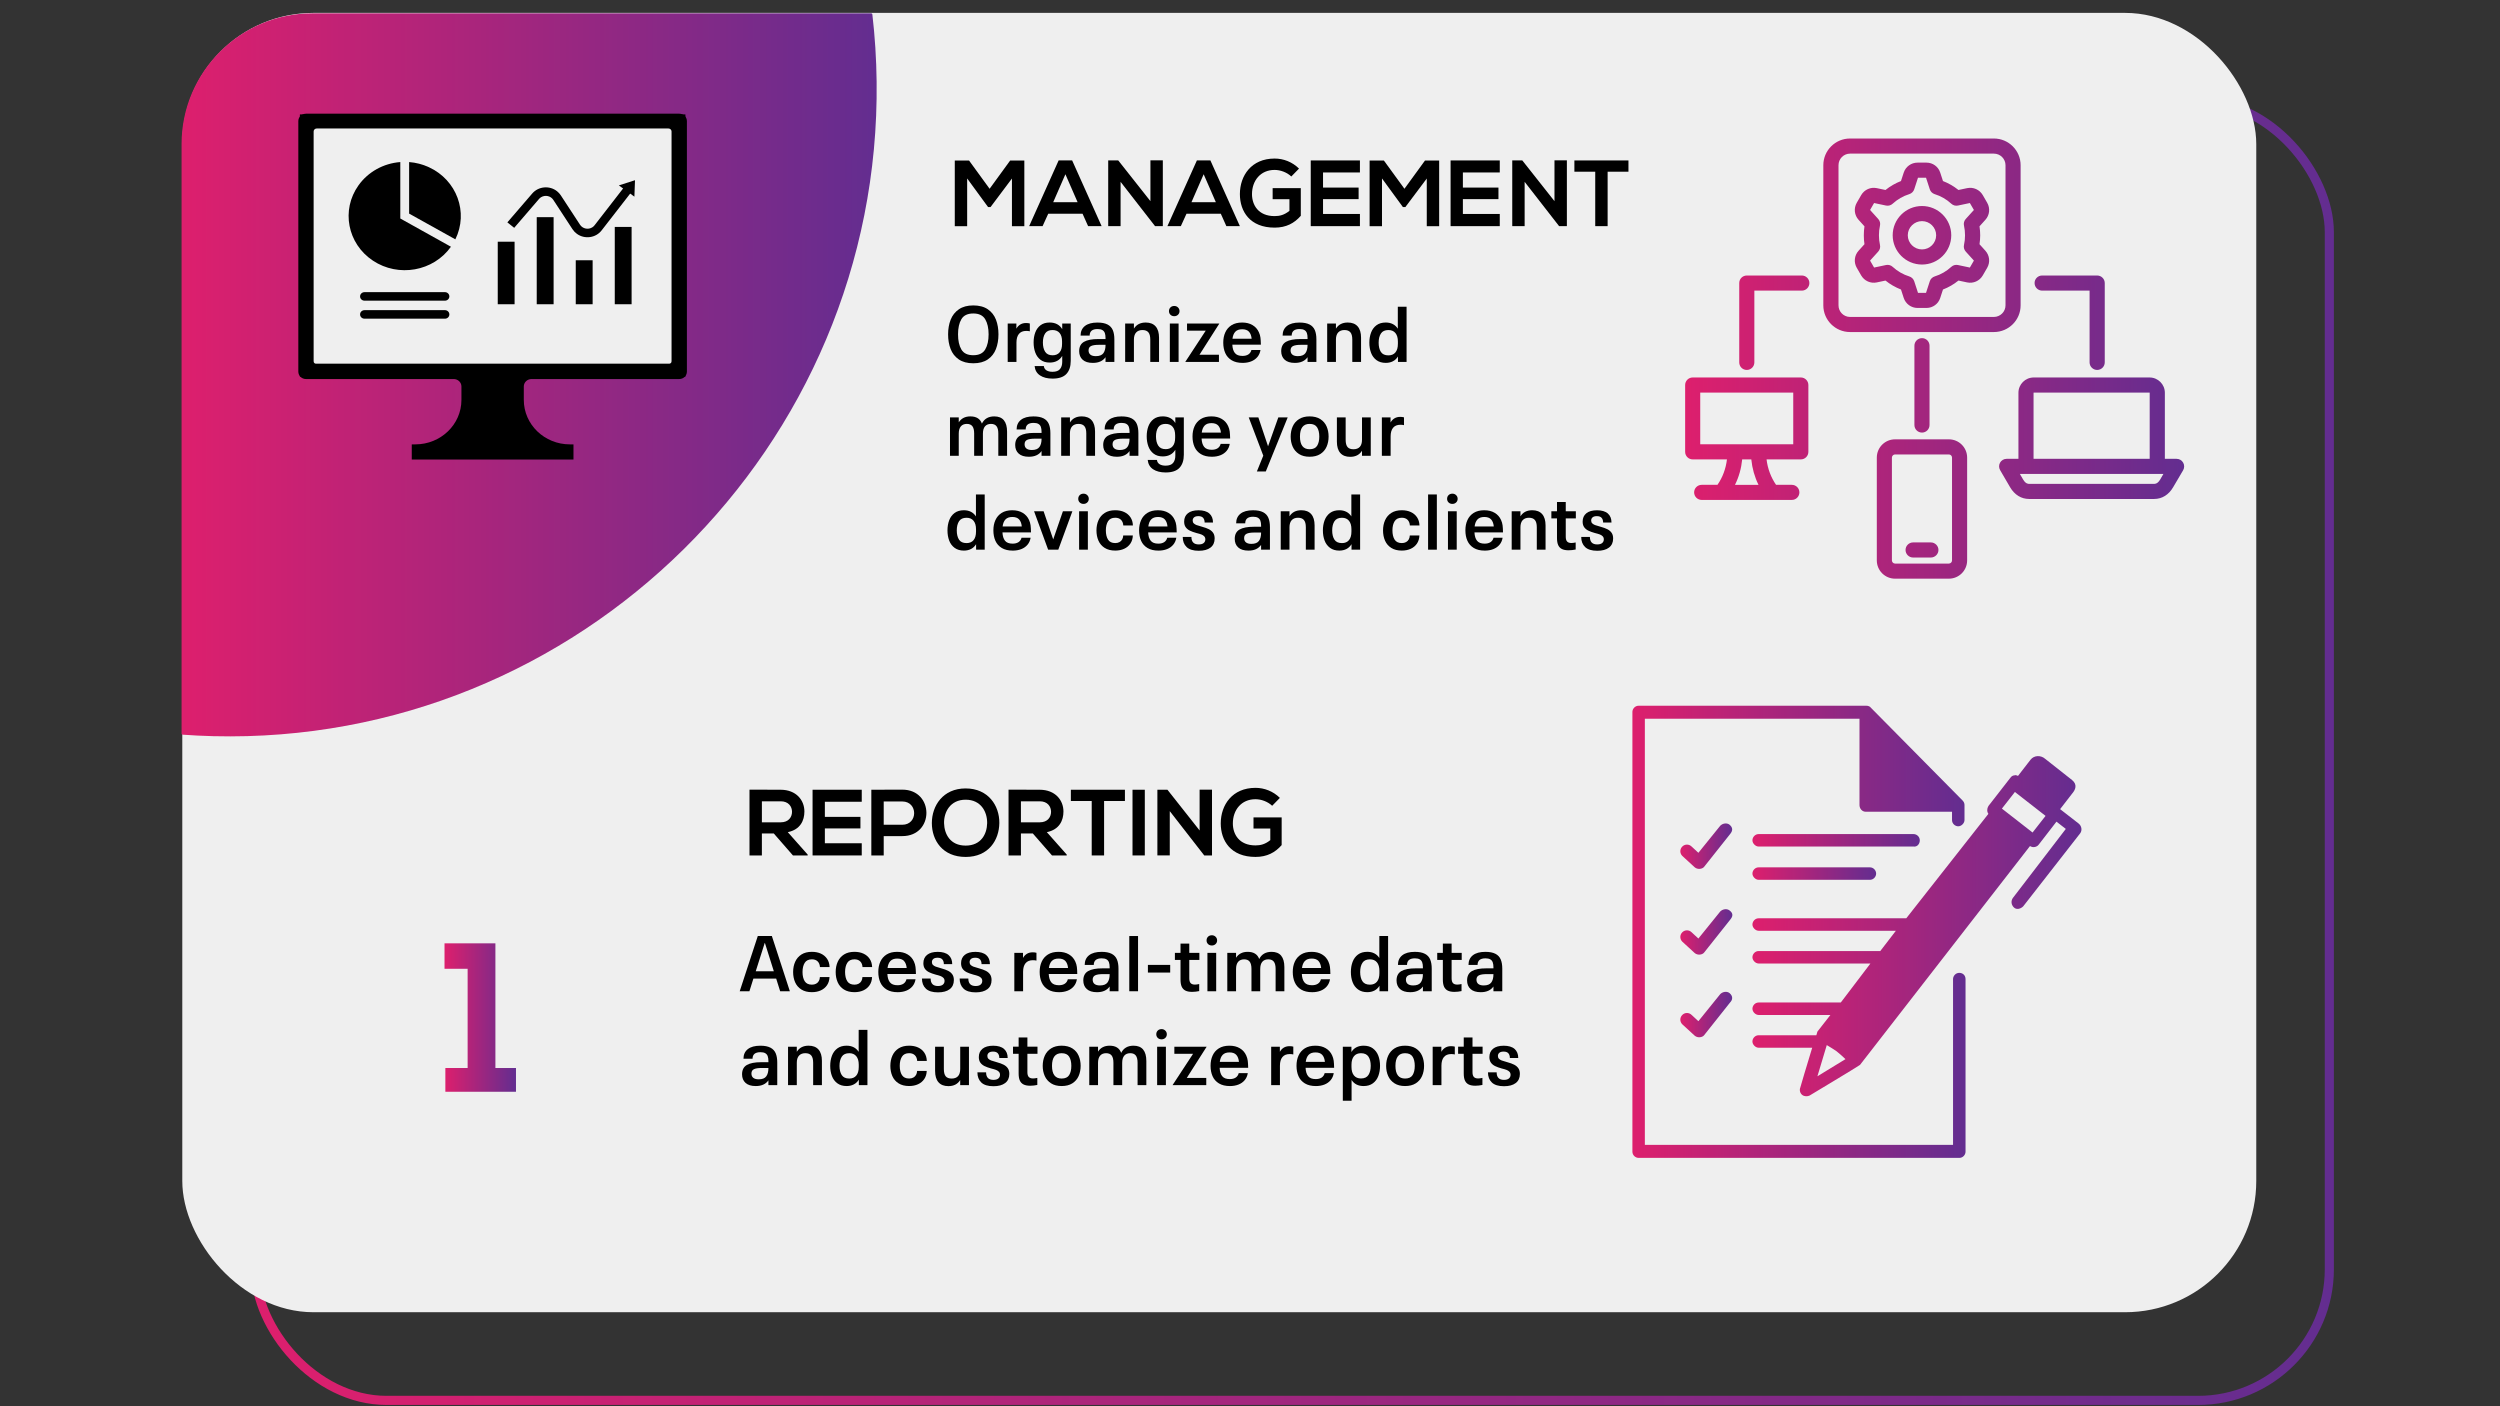 <svg viewBox="0 0 1920 1080" xmlns:xlink="http://www.w3.org/1999/xlink" xmlns="http://www.w3.org/2000/svg" id="Layer_1">
  <rect x="0" y="0" width="1920" height="1080" fill="#333333" stroke="none"/>
  <defs>
    <style>
      .cls-1, .cls-2 {
        fill: none;
      }

      .cls-3 {
        fill: url(#linear-gradient-4);
        fill-rule: evenodd;
      }

      .cls-4 {
        fill: url(#linear-gradient-8);
      }

      .cls-5 {
        fill: url(#linear-gradient-7);
      }

      .cls-6 {
        fill: url(#linear-gradient-5);
      }

      .cls-7 {
        fill: url(#linear-gradient-6);
      }

      .cls-8 {
        fill: url(#linear-gradient-9);
      }

      .cls-9 {
        fill: url(#linear-gradient-3);
      }

      .cls-10 {
        fill: url(#linear-gradient-2);
      }

      .cls-11, .cls-12 {
        fill: #efefef;
      }

      .cls-13 {
        clip-path: url(#clippath-1);
      }

      .cls-14 {
        clip-path: url(#clippath-2);
      }

      .cls-12 {
        stroke: #000;
        stroke-linecap: round;
        stroke-width: 10px;
      }

      .cls-12, .cls-2 {
        stroke-miterlimit: 10;
      }

      .cls-15 {
        fill: url(#linear-gradient-10);
      }

      .cls-16 {
        fill: url(#linear-gradient-11);
      }

      .cls-2 {
        stroke: url(#linear-gradient);
        stroke-width: 7px;
      }

      .cls-17 {
        clip-path: url(#clippath);
      }
    </style>
    <linearGradient gradientUnits="userSpaceOnUse" y2="576.56" x2="1792.43" y1="576.56" x1="192.62" id="linear-gradient">
      <stop stop-color="#dd1f6d" offset="0"></stop>
      <stop stop-color="#632d90" offset="1"></stop>
    </linearGradient>
    <linearGradient xlink:href="#linear-gradient" y2="287.9" x2="673.29" y1="287.9" x1="139.46" id="linear-gradient-2"></linearGradient>
    <linearGradient xlink:href="#linear-gradient" y2="781.47" x2="396.27" y1="781.47" x1="341.39" id="linear-gradient-3"></linearGradient>
    <clipPath id="clippath">
      <rect height="338.03" width="384.08" y="106.39" x="1293.8" class="cls-1"></rect>
    </clipPath>
    <linearGradient xlink:href="#linear-gradient" y2="275.4" x2="1677.43" y1="275.4" x1="1294.18" id="linear-gradient-4"></linearGradient>
    <linearGradient xlink:href="#linear-gradient" y2="715.71" x2="1330.46" y1="715.71" x1="1290.49" id="linear-gradient-5"></linearGradient>
    <clipPath id="clippath-1">
      <rect height="347.25" width="256.79" y="541.99" x="1252.88" class="cls-1"></rect>
    </clipPath>
    <linearGradient xlink:href="#linear-gradient" y2="715.61" x2="1509.52" y1="715.61" x1="1253.67" id="linear-gradient-6"></linearGradient>
    <linearGradient xlink:href="#linear-gradient" y2="645.38" x2="1474.4" y1="645.38" x1="1345.88" id="linear-gradient-7"></linearGradient>
    <linearGradient xlink:href="#linear-gradient" y2="670.91" x2="1440.87" y1="670.91" x1="1345.88" id="linear-gradient-8"></linearGradient>
    <linearGradient xlink:href="#linear-gradient" y2="649.85" x2="1330.31" y1="649.85" x1="1290.49" id="linear-gradient-9"></linearGradient>
    <linearGradient xlink:href="#linear-gradient" y2="779.17" x2="1330.31" y1="779.17" x1="1290.49" id="linear-gradient-10"></linearGradient>
    <linearGradient xlink:href="#linear-gradient" y2="711.3" x2="1598.58" y1="711.3" x1="1345.88" id="linear-gradient-11"></linearGradient>
    <clipPath id="clippath-2">
      <rect height="267.15" width="298.43" y="86.1" x="229.11" class="cls-1"></rect>
    </clipPath>
  </defs>
  <rect ry="100.77" rx="100.77" height="997.89" width="1592.81" y="77.61" x="196.12" class="cls-2"></rect>
  <rect ry="100.77" rx="100.77" height="997.89" width="1592.81" y="9.9" x="140" class="cls-11"></rect>
  <path d="M673.25,62.65c3.3,280.69-228.87,509.73-509.49,502.73-7.9-.2-15.75-.58-23.56-1.15-.42-.03-.75-.38-.75-.8V110.55c0-55.16,45.13-100.29,100.29-100.29h429.42c.41,0,.75.31.8.71,1.98,16.97,3.08,34.22,3.29,51.68Z" class="cls-10"></path>
  <g>
    <path d="M777.15,137.13l-16.43,21.91h-1.87l-16.07-21.99v36.69h-9.51v-50.46h10.96l15.79,21.7,15.79-21.7h10.88v50.46h-9.52v-36.62Z"></path>
    <path d="M831.42,164.16h-26.38l-4.33,9.51h-10.31l22.63-50.46h10.38l22.63,50.46h-10.38l-4.25-9.51ZM818.23,133.82l-9.37,21.48h18.74l-9.37-21.48Z"></path>
    <path d="M883.54,123.15h9.51v50.53h-5.91v.07l-26.53-34.1v34.02h-9.51v-50.46h7.71l24.72,31.28v-31.36Z"></path>
    <path d="M937.6,164.16h-26.38l-4.33,9.51h-10.31l22.63-50.46h10.38l22.63,50.46h-10.38l-4.25-9.51ZM924.41,133.82l-9.37,21.48h18.74l-9.37-21.48Z"></path>
    <path d="M991.73,135.55c-3.39-3.24-8.43-5.05-12.83-5.05-10.81,0-17.37,8.22-17.37,18.6,0,8.29,4.83,16.87,17.37,16.87,3.96,0,7.42-.87,11.39-4.04v-8.94h-12.9v-8.51h21.62v21.26c-4.97,5.69-11.24,9.08-20.11,9.08-18.96,0-26.67-12.47-26.67-25.73,0-14.2,8.87-27.32,26.67-27.32,6.78,0,13.55,2.59,18.74,7.71l-5.91,6.05Z"></path>
    <path d="M1044.42,173.68h-37.77v-50.46h37.77v9.23h-28.33v11.61h27.32v8.87h-27.32v11.39h28.33v9.37Z"></path>
    <path d="M1095.74,137.13l-16.43,21.91h-1.87l-16.07-21.99v36.69h-9.51v-50.46h10.96l15.79,21.7,15.79-21.7h10.88v50.46h-9.52v-36.62Z"></path>
    <path d="M1151.82,173.68h-37.77v-50.46h37.77v9.23h-28.33v11.61h27.32v8.87h-27.32v11.39h28.33v9.37Z"></path>
    <path d="M1193.85,123.15h9.51v50.53h-5.91v.07l-26.53-34.1v34.02h-9.51v-50.46h7.71l24.72,31.28v-31.36Z"></path>
    <path d="M1225.13,131.87h-16v-8.65h41.52v8.65h-16v41.81h-9.51v-41.81Z"></path>
  </g>
  <g>
    <rect height="193.97" width="530.2" y="235.57" x="725.31" class="cls-1"></rect>
    <path d="M736.31,276c-2.88-2-4.97-4.66-6.25-7.99-1.28-3.32-1.92-7.07-1.92-11.23s.66-7.97,1.98-11.29c1.32-3.32,3.42-5.98,6.31-7.96,2.88-1.98,6.57-2.97,11.05-2.97s8.29.99,11.17,2.97c2.88,1.98,4.96,4.64,6.25,7.96,1.28,3.32,1.92,7.09,1.92,11.29s-.65,7.98-1.95,11.32c-1.3,3.34-3.39,6-6.28,7.96-2.88,1.96-6.59,2.94-11.11,2.94s-8.29-1-11.17-3ZM756.64,268.4c1.74-2.94,2.61-6.82,2.61-11.62s-.88-8.73-2.64-11.65c-1.76-2.92-4.81-4.38-9.13-4.38s-7.41,1.46-9.13,4.38c-1.72,2.92-2.58,6.81-2.58,11.65s.86,8.73,2.58,11.65c1.72,2.92,4.76,4.38,9.13,4.38s7.42-1.47,9.16-4.42Z"></path>
    <path d="M790.91,248.43v6.01c-.8-.2-1.72-.3-2.76-.3-2.48,0-4.35.77-5.62,2.31-1.26,1.54-1.89,3.75-1.89,6.64v14.9h-6.73v-29.49h6.67v3.9c.76-1.36,1.76-2.42,3-3.18s2.72-1.14,4.45-1.14c1.08,0,2.04.12,2.88.36Z"></path>
    <path d="M822.32,248.49v28.65c0,4.33-1.11,7.68-3.33,10.06-2.22,2.38-5.76,3.57-10.6,3.57-3.96,0-7.18-.81-9.64-2.43-2.46-1.62-3.85-4.01-4.17-7.18h7.09c.16,1.44.83,2.53,2.01,3.27,1.18.74,2.73,1.11,4.66,1.11,2.68,0,4.6-.7,5.74-2.1,1.14-1.4,1.71-3.24,1.71-5.53v-4.56c-1,1.68-2.31,2.95-3.93,3.81-1.62.86-3.54,1.29-5.74,1.29-2.8,0-5.13-.7-6.97-2.1-1.84-1.4-3.19-3.26-4.05-5.59-.86-2.32-1.29-4.91-1.29-7.75s.43-5.42,1.29-7.72c.86-2.3,2.21-4.14,4.05-5.53,1.84-1.38,4.17-2.07,6.97-2.07,2.2,0,4.12.43,5.74,1.29,1.62.86,2.93,2.13,3.93,3.81v-4.32h6.55ZM815.66,262.24c0-2.84-.63-5.02-1.89-6.52-1.26-1.5-3.07-2.25-5.44-2.25-2.64,0-4.54.88-5.68,2.64-1.14,1.76-1.71,4.08-1.71,6.97s.58,5.29,1.74,7.09c1.16,1.8,3.06,2.7,5.71,2.7,2.32,0,4.11-.75,5.38-2.25s1.89-3.67,1.89-6.52v-1.86Z"></path>
    <path d="M850.58,249.21c1.9,1,3.25,2.44,4.05,4.33.8,1.88,1.2,4.25,1.2,7.09v17.36h-6.79v-3.66c-2.04,2.92-5.29,4.38-9.73,4.38-3.44,0-6.06-.81-7.84-2.43-1.78-1.62-2.67-3.81-2.67-6.58,0-3.36,1.23-5.76,3.69-7.18,2.46-1.42,6.12-2.13,10.96-2.13h5.59v-.84c0-1.52-.18-2.78-.54-3.79-.36-1-.99-1.76-1.89-2.28-.9-.52-2.13-.78-3.69-.78-4.05,0-6.07,1.68-6.07,5.05h-6.97c0-3.16,1.11-5.63,3.33-7.39s5.44-2.64,9.64-2.64c3.24,0,5.82.5,7.72,1.5ZM847.4,271.25c1.1-1.52,1.65-3.62,1.65-6.31v-.12h-5.11c-2.72,0-4.73.31-6.01.93-1.28.62-1.92,1.73-1.92,3.33,0,1.44.47,2.54,1.41,3.3s2.33,1.14,4.17,1.14c2.76,0,4.7-.76,5.8-2.28Z"></path>
    <path d="M887.53,250.68c1.74,1.98,2.61,4.88,2.61,8.68v18.62h-6.73v-17.24c0-2.52-.49-4.36-1.47-5.53-.98-1.16-2.49-1.74-4.54-1.74s-3.69.62-4.84,1.86c-1.14,1.24-1.71,3.06-1.71,5.47v17.18h-6.73v-29.49h6.73v3.9c1.92-3.12,4.95-4.69,9.07-4.69,3.32,0,5.86.99,7.6,2.97Z"></path>
    <path d="M898.91,241.73c-.76-.74-1.14-1.67-1.14-2.79s.38-2.11,1.14-2.85c.76-.74,1.74-1.11,2.94-1.11,1.12,0,2.07.38,2.85,1.14s1.17,1.7,1.17,2.82-.39,2.05-1.17,2.79c-.78.74-1.73,1.11-2.85,1.11-1.2,0-2.18-.37-2.94-1.11ZM898.43,248.49h6.73v29.49h-6.73v-29.49Z"></path>
    <path d="M921.19,272.45h14.96v5.53h-25.89l15.74-24.03h-14.36v-5.47h24.81l-15.26,23.97Z"></path>
    <path d="M958.77,272.18c1.18-.78,1.95-1.91,2.31-3.39h6.97c-.32,2.08-1.11,3.87-2.37,5.38-1.26,1.5-2.86,2.63-4.8,3.39-1.94.76-4.12,1.14-6.52,1.14-3.4,0-6.22-.67-8.44-2.01-2.22-1.34-3.86-3.17-4.9-5.5-1.04-2.32-1.56-5-1.56-8.05s.52-5.55,1.56-7.87c1.04-2.32,2.64-4.16,4.8-5.53,2.16-1.36,4.87-2.04,8.11-2.04s5.8.66,8.02,1.98,3.85,3.16,4.9,5.53c.6,1.32.99,2.67,1.17,4.05.18,1.38.29,3.19.33,5.44h-21.92c.12,2.76.77,4.9,1.95,6.4,1.18,1.5,3.13,2.25,5.86,2.25,1.84,0,3.35-.39,4.54-1.17ZM948.73,254.76c-1.18,1.26-1.91,3.05-2.19,5.38h14.72c-.24-2.36-.93-4.17-2.07-5.41-1.14-1.24-2.87-1.86-5.2-1.86s-4.08.63-5.26,1.89Z"></path>
    <path d="M1005.74,249.21c1.9,1,3.25,2.44,4.05,4.33.8,1.88,1.2,4.25,1.2,7.09v17.36h-6.79v-3.66c-2.04,2.92-5.29,4.38-9.73,4.38-3.44,0-6.06-.81-7.84-2.43-1.78-1.62-2.67-3.81-2.67-6.58,0-3.36,1.23-5.76,3.69-7.18,2.46-1.42,6.12-2.13,10.96-2.13h5.59v-.84c0-1.52-.18-2.78-.54-3.79-.36-1-.99-1.76-1.89-2.28-.9-.52-2.13-.78-3.69-.78-4.05,0-6.07,1.68-6.07,5.05h-6.97c0-3.16,1.11-5.63,3.33-7.39s5.44-2.64,9.64-2.64c3.24,0,5.82.5,7.72,1.5ZM1002.55,271.25c1.1-1.52,1.65-3.62,1.65-6.31v-.12h-5.11c-2.72,0-4.73.31-6.01.93-1.28.62-1.92,1.73-1.92,3.33,0,1.44.47,2.54,1.41,3.3s2.33,1.14,4.17,1.14c2.76,0,4.7-.76,5.8-2.28Z"></path>
    <path d="M1042.68,250.68c1.74,1.98,2.61,4.88,2.61,8.68v18.62h-6.73v-17.24c0-2.52-.49-4.36-1.47-5.53-.98-1.16-2.49-1.74-4.54-1.74s-3.69.62-4.84,1.86c-1.14,1.24-1.71,3.06-1.71,5.47v17.18h-6.73v-29.49h6.73v3.9c1.92-3.12,4.95-4.69,9.07-4.69,3.32,0,5.86.99,7.6,2.97Z"></path>
    <path d="M1080.25,235.57v42.41h-6.61v-4.21c-1,1.64-2.3,2.87-3.9,3.69s-3.42,1.23-5.47,1.23c-2.84,0-5.22-.7-7.12-2.1-1.9-1.4-3.29-3.26-4.17-5.59-.88-2.32-1.32-4.93-1.32-7.81s.44-5.44,1.32-7.78,2.26-4.21,4.14-5.62c1.88-1.4,4.26-2.1,7.15-2.1,2.04,0,3.84.4,5.41,1.2,1.56.8,2.84,1.98,3.84,3.54v-16.88h6.73ZM1073.58,262.3c0-2.8-.63-4.98-1.89-6.52-1.26-1.54-3.05-2.31-5.38-2.31-2.68,0-4.61.89-5.77,2.67-1.16,1.78-1.74,4.14-1.74,7.06s.57,5.28,1.71,7.06c1.14,1.78,3.07,2.67,5.8,2.67,2.32,0,4.12-.76,5.38-2.28,1.26-1.52,1.89-3.7,1.89-6.55v-1.8Z"></path>
    <path d="M770.97,322.76c1.64,1.98,2.46,4.92,2.46,8.8v18.5h-6.73v-17.18c0-2.52-.46-4.37-1.38-5.56-.92-1.18-2.34-1.77-4.26-1.77s-3.53.63-4.59,1.89c-1.06,1.26-1.59,3.11-1.59,5.56v17.06h-6.73v-17.18c0-2.52-.46-4.37-1.38-5.56-.92-1.18-2.34-1.77-4.26-1.77s-3.54.64-4.6,1.92c-1.06,1.28-1.59,3.12-1.59,5.53v17.06h-6.73v-29.49h6.73v3.78c.92-1.48,2.13-2.61,3.63-3.39,1.5-.78,3.25-1.17,5.26-1.17,4.6,0,7.57,1.84,8.89,5.53,1.84-3.68,5.01-5.53,9.49-5.53,3.28,0,5.75.99,7.39,2.97Z"></path>
    <path d="M801.45,321.29c1.9,1,3.25,2.44,4.05,4.33.8,1.88,1.2,4.25,1.2,7.09v17.36h-6.79v-3.66c-2.04,2.92-5.29,4.38-9.73,4.38-3.44,0-6.06-.81-7.84-2.43-1.78-1.62-2.67-3.81-2.67-6.58,0-3.36,1.23-5.76,3.69-7.18,2.46-1.42,6.12-2.13,10.96-2.13h5.59v-.84c0-1.52-.18-2.78-.54-3.79-.36-1-.99-1.76-1.89-2.28-.9-.52-2.13-.78-3.69-.78-4.05,0-6.07,1.68-6.07,5.05h-6.97c0-3.16,1.11-5.63,3.33-7.39s5.44-2.64,9.64-2.64c3.24,0,5.82.5,7.72,1.5ZM798.27,343.33c1.1-1.52,1.65-3.62,1.65-6.31v-.12h-5.11c-2.72,0-4.73.31-6.01.93-1.28.62-1.92,1.73-1.92,3.33,0,1.44.47,2.54,1.41,3.3s2.33,1.14,4.17,1.14c2.76,0,4.7-.76,5.8-2.28Z"></path>
    <path d="M838.39,322.76c1.74,1.98,2.61,4.88,2.61,8.68v18.62h-6.73v-17.24c0-2.52-.49-4.36-1.47-5.53-.98-1.16-2.49-1.74-4.54-1.74s-3.69.62-4.84,1.86c-1.14,1.24-1.71,3.06-1.71,5.47v17.18h-6.73v-29.49h6.73v3.9c1.92-3.12,4.95-4.69,9.07-4.69,3.32,0,5.86.99,7.6,2.97Z"></path>
    <path d="M869.03,321.29c1.9,1,3.25,2.44,4.05,4.33.8,1.88,1.2,4.25,1.2,7.09v17.36h-6.79v-3.66c-2.04,2.92-5.29,4.38-9.73,4.38-3.44,0-6.06-.81-7.84-2.43-1.78-1.62-2.67-3.81-2.67-6.58,0-3.36,1.23-5.76,3.69-7.18,2.46-1.42,6.12-2.13,10.96-2.13h5.59v-.84c0-1.52-.18-2.78-.54-3.79-.36-1-.99-1.76-1.89-2.28-.9-.52-2.13-.78-3.69-.78-4.05,0-6.07,1.68-6.07,5.05h-6.97c0-3.16,1.11-5.63,3.33-7.39s5.44-2.64,9.64-2.64c3.24,0,5.82.5,7.72,1.5ZM865.84,343.33c1.1-1.52,1.65-3.62,1.65-6.31v-.12h-5.11c-2.72,0-4.73.31-6.01.93-1.28.62-1.92,1.73-1.92,3.33,0,1.44.47,2.54,1.41,3.3s2.33,1.14,4.17,1.14c2.76,0,4.7-.76,5.8-2.28Z"></path>
    <path d="M909.18,320.57v28.65c0,4.33-1.11,7.68-3.33,10.06-2.22,2.38-5.76,3.57-10.6,3.57-3.96,0-7.18-.81-9.64-2.43-2.46-1.62-3.85-4.01-4.17-7.18h7.09c.16,1.44.83,2.53,2.01,3.27,1.18.74,2.73,1.11,4.66,1.11,2.68,0,4.6-.7,5.74-2.1,1.14-1.4,1.71-3.24,1.71-5.53v-4.56c-1,1.68-2.31,2.95-3.93,3.81-1.62.86-3.54,1.29-5.74,1.29-2.8,0-5.13-.7-6.97-2.1-1.84-1.4-3.19-3.26-4.05-5.59-.86-2.32-1.29-4.91-1.29-7.75s.43-5.42,1.29-7.72c.86-2.3,2.21-4.14,4.05-5.53,1.84-1.38,4.17-2.07,6.97-2.07,2.2,0,4.12.43,5.74,1.29,1.62.86,2.93,2.13,3.93,3.81v-4.32h6.55ZM902.51,334.32c0-2.84-.63-5.02-1.89-6.52-1.26-1.5-3.07-2.25-5.44-2.25-2.64,0-4.54.88-5.68,2.64-1.14,1.76-1.71,4.08-1.71,6.97s.58,5.29,1.74,7.09c1.16,1.8,3.06,2.7,5.71,2.7,2.32,0,4.11-.75,5.38-2.25s1.89-3.67,1.89-6.52v-1.86Z"></path>
    <path d="M935.16,344.26c1.18-.78,1.95-1.91,2.31-3.39h6.97c-.32,2.08-1.11,3.87-2.37,5.38-1.26,1.5-2.86,2.63-4.8,3.39-1.94.76-4.12,1.14-6.52,1.14-3.4,0-6.22-.67-8.44-2.01-2.22-1.34-3.86-3.17-4.9-5.5-1.04-2.32-1.56-5-1.56-8.05s.52-5.55,1.56-7.87c1.04-2.32,2.64-4.16,4.8-5.53,2.16-1.36,4.87-2.04,8.11-2.04s5.8.66,8.02,1.98,3.85,3.16,4.9,5.53c.6,1.32.99,2.67,1.17,4.05.18,1.38.29,3.19.33,5.44h-21.92c.12,2.76.77,4.9,1.95,6.4,1.18,1.5,3.13,2.25,5.86,2.25,1.84,0,3.35-.39,4.54-1.17ZM925.13,326.85c-1.18,1.26-1.91,3.05-2.19,5.38h14.72c-.24-2.36-.93-4.17-2.07-5.41-1.14-1.24-2.87-1.86-5.2-1.86s-4.08.63-5.26,1.89Z"></path>
    <path d="M988.95,320.57l-16.82,41.51h-6.85l4.92-12.13-11.17-29.37h7.39l7.45,22.17,7.87-22.17h7.21Z"></path>
    <path d="M997.63,348.68c-2.18-1.4-3.79-3.27-4.84-5.62-1.04-2.34-1.56-4.93-1.56-7.78s.53-5.5,1.59-7.84c1.06-2.34,2.68-4.21,4.87-5.59,2.18-1.38,4.88-2.07,8.08-2.07s6.08.7,8.26,2.1c2.18,1.4,3.78,3.27,4.81,5.62,1.02,2.34,1.53,4.94,1.53,7.78s-.52,5.5-1.56,7.84c-1.04,2.34-2.65,4.2-4.84,5.59s-4.92,2.07-8.2,2.07-5.96-.7-8.14-2.1ZM1011.56,342.34c1.1-1.78,1.65-4.13,1.65-7.06s-.56-5.33-1.68-7.09c-1.12-1.76-3.04-2.64-5.77-2.64-4.93,0-7.39,3.24-7.39,9.73s2.46,9.73,7.39,9.73c2.76,0,4.7-.89,5.8-2.67Z"></path>
    <path d="M1052.74,320.57v29.49h-6.73v-3.9c-1.92,3.12-4.95,4.69-9.07,4.69-3.32,0-5.86-.99-7.6-2.97s-2.61-4.88-2.61-8.68v-18.62h6.73v17.18c0,2.56.48,4.41,1.44,5.56.96,1.14,2.48,1.71,4.57,1.71s3.74-.61,4.87-1.83c1.12-1.22,1.68-3.05,1.68-5.5v-17.12h6.73Z"></path>
    <path d="M1078.27,320.51v6.01c-.8-.2-1.72-.3-2.76-.3-2.48,0-4.35.77-5.62,2.31-1.26,1.54-1.89,3.75-1.89,6.64v14.9h-6.73v-29.49h6.67v3.9c.76-1.36,1.76-2.42,3-3.18s2.72-1.14,4.45-1.14c1.08,0,2.04.12,2.88.36Z"></path>
    <path d="M756.25,379.74v42.41h-6.61v-4.21c-1,1.64-2.3,2.87-3.9,3.69s-3.42,1.23-5.47,1.23c-2.84,0-5.22-.7-7.12-2.1-1.9-1.4-3.29-3.26-4.17-5.59-.88-2.32-1.32-4.93-1.32-7.81s.44-5.44,1.32-7.78,2.26-4.21,4.14-5.62c1.88-1.4,4.26-2.1,7.15-2.1,2.04,0,3.84.4,5.41,1.2,1.56.8,2.84,1.98,3.84,3.54v-16.88h6.73ZM749.58,406.47c0-2.8-.63-4.98-1.89-6.52-1.26-1.54-3.05-2.31-5.38-2.31-2.68,0-4.61.89-5.77,2.67-1.16,1.78-1.74,4.14-1.74,7.06s.57,5.28,1.71,7.06c1.14,1.78,3.07,2.67,5.8,2.67,2.32,0,4.12-.76,5.38-2.28,1.26-1.52,1.89-3.7,1.89-6.55v-1.8Z"></path>
    <path d="M782.23,416.35c1.18-.78,1.95-1.91,2.31-3.39h6.97c-.32,2.08-1.11,3.87-2.37,5.38-1.26,1.5-2.86,2.63-4.8,3.39-1.94.76-4.12,1.14-6.52,1.14-3.4,0-6.22-.67-8.44-2.01-2.22-1.34-3.86-3.17-4.9-5.5-1.04-2.32-1.56-5-1.56-8.05s.52-5.55,1.56-7.87c1.04-2.32,2.64-4.16,4.8-5.53,2.16-1.36,4.87-2.04,8.11-2.04s5.8.66,8.02,1.98,3.85,3.16,4.9,5.53c.6,1.32.99,2.67,1.17,4.05.18,1.38.29,3.19.33,5.44h-21.92c.12,2.76.77,4.9,1.95,6.4,1.18,1.5,3.13,2.25,5.86,2.25,1.84,0,3.35-.39,4.54-1.17ZM772.2,398.93c-1.18,1.26-1.91,3.05-2.19,5.38h14.72c-.24-2.36-.93-4.17-2.07-5.41-1.14-1.24-2.87-1.86-5.2-1.86s-4.08.63-5.26,1.89Z"></path>
    <path d="M794.15,392.65h7.33l7.39,21.62,7.45-21.62h7.27l-10.81,29.49h-7.81l-10.81-29.49Z"></path>
    <path d="M829.23,385.89c-.76-.74-1.14-1.67-1.14-2.79s.38-2.11,1.14-2.85c.76-.74,1.74-1.11,2.94-1.11,1.12,0,2.07.38,2.85,1.14s1.17,1.7,1.17,2.82-.39,2.05-1.17,2.79c-.78.74-1.73,1.11-2.85,1.11-1.2,0-2.18-.37-2.94-1.11ZM828.75,392.65h6.73v29.49h-6.73v-29.49Z"></path>
    <path d="M848.39,420.79c-2.16-1.38-3.75-3.23-4.78-5.56-1.02-2.32-1.53-4.95-1.53-7.87s.53-5.56,1.59-7.9c1.06-2.34,2.66-4.19,4.81-5.56,2.14-1.36,4.81-2.04,8.02-2.04,2.6,0,4.91.46,6.91,1.38,2,.92,3.59,2.26,4.78,4.02,1.18,1.76,1.81,3.87,1.89,6.31h-7.39c-.12-1.88-.72-3.34-1.8-4.39-1.08-1.04-2.54-1.56-4.38-1.56-2.56,0-4.41.9-5.53,2.7s-1.68,4.14-1.68,7.03.56,5.33,1.68,7.09c1.12,1.76,2.96,2.64,5.53,2.64,1.24,0,2.32-.25,3.24-.75.92-.5,1.62-1.19,2.1-2.07.48-.88.74-1.88.78-3h7.39c-.08,2.4-.71,4.47-1.89,6.22-1.18,1.74-2.77,3.07-4.78,3.99-2,.92-4.29,1.38-6.85,1.38-3.24,0-5.95-.69-8.11-2.07Z"></path>
    <path d="M894.13,416.35c1.18-.78,1.95-1.91,2.31-3.39h6.97c-.32,2.08-1.11,3.87-2.37,5.38-1.26,1.5-2.86,2.63-4.8,3.39-1.94.76-4.12,1.14-6.52,1.14-3.4,0-6.22-.67-8.44-2.01-2.22-1.34-3.86-3.17-4.9-5.5-1.04-2.32-1.56-5-1.56-8.05s.52-5.55,1.56-7.87c1.04-2.32,2.64-4.16,4.8-5.53,2.16-1.36,4.87-2.04,8.11-2.04s5.8.66,8.02,1.98,3.85,3.16,4.9,5.53c.6,1.32.99,2.67,1.17,4.05.18,1.38.29,3.19.33,5.44h-21.92c.12,2.76.77,4.9,1.95,6.4,1.18,1.5,3.13,2.25,5.86,2.25,1.84,0,3.35-.39,4.54-1.17ZM884.1,398.93c-1.18,1.26-1.91,3.05-2.19,5.38h14.72c-.24-2.36-.93-4.17-2.07-5.41-1.14-1.24-2.87-1.86-5.2-1.86s-4.08.63-5.26,1.89Z"></path>
    <path d="M911.34,420.13c-2-1.9-3-4.49-3-7.78h6.67c0,3.84,1.86,5.77,5.59,5.77,1.72,0,3-.36,3.84-1.08.84-.72,1.26-1.66,1.26-2.82,0-.96-.29-1.74-.87-2.34-.58-.6-1.31-1.07-2.19-1.41-.88-.34-2.14-.71-3.78-1.11-2.04-.56-3.75-1.18-5.11-1.86-1.36-.68-2.42-1.57-3.18-2.67-.76-1.1-1.14-2.51-1.14-4.23,0-2.72.95-4.86,2.85-6.4,1.9-1.54,4.63-2.31,8.2-2.31s6.46.83,8.32,2.49c1.86,1.66,2.79,3.97,2.79,6.94h-6.43c0-1.52-.38-2.72-1.14-3.6-.76-.88-1.98-1.32-3.66-1.32-1.48,0-2.58.31-3.3.93s-1.08,1.43-1.08,2.43c0,.92.28,1.65.84,2.19.56.54,1.26.97,2.1,1.29.84.32,2.22.74,4.14,1.26,2.24.6,4.05,1.26,5.44,1.98,1.38.72,2.45,1.64,3.21,2.76.76,1.12,1.14,2.56,1.14,4.33,0,3.04-1.07,5.38-3.21,7-2.14,1.62-5.14,2.43-8.98,2.43-4.2,0-7.31-.95-9.31-2.85Z"></path>
    <path d="M970.06,393.37c1.9,1,3.25,2.44,4.05,4.33.8,1.88,1.2,4.25,1.2,7.09v17.36h-6.79v-3.66c-2.04,2.92-5.29,4.38-9.73,4.38-3.44,0-6.06-.81-7.84-2.43-1.78-1.62-2.67-3.81-2.67-6.58,0-3.36,1.23-5.76,3.69-7.18,2.46-1.42,6.12-2.13,10.96-2.13h5.59v-.84c0-1.52-.18-2.78-.54-3.79-.36-1-.99-1.76-1.89-2.28-.9-.52-2.13-.78-3.69-.78-4.05,0-6.07,1.68-6.07,5.05h-6.97c0-3.16,1.11-5.63,3.33-7.39s5.44-2.64,9.64-2.64c3.24,0,5.82.5,7.72,1.5ZM966.87,415.42c1.1-1.52,1.65-3.62,1.65-6.31v-.12h-5.11c-2.72,0-4.73.31-6.01.93-1.28.62-1.92,1.73-1.92,3.33,0,1.44.47,2.54,1.41,3.3s2.33,1.14,4.17,1.14c2.76,0,4.7-.76,5.8-2.28Z"></path>
    <path d="M1007,394.84c1.74,1.98,2.61,4.88,2.61,8.68v18.62h-6.73v-17.24c0-2.52-.49-4.36-1.47-5.53-.98-1.16-2.49-1.74-4.54-1.74s-3.69.62-4.84,1.86c-1.14,1.24-1.71,3.06-1.71,5.47v17.18h-6.73v-29.49h6.73v3.9c1.92-3.12,4.95-4.69,9.07-4.69,3.32,0,5.86.99,7.6,2.97Z"></path>
    <path d="M1044.57,379.74v42.41h-6.61v-4.21c-1,1.64-2.3,2.87-3.9,3.69s-3.42,1.23-5.47,1.23c-2.84,0-5.22-.7-7.12-2.1-1.9-1.4-3.29-3.26-4.17-5.59-.88-2.32-1.32-4.93-1.32-7.81s.44-5.44,1.32-7.78,2.26-4.21,4.14-5.62c1.88-1.4,4.26-2.1,7.15-2.1,2.04,0,3.84.4,5.41,1.2,1.56.8,2.84,1.98,3.84,3.54v-16.88h6.73ZM1037.9,406.47c0-2.8-.63-4.98-1.89-6.52-1.26-1.54-3.05-2.31-5.38-2.31-2.68,0-4.61.89-5.77,2.67-1.16,1.78-1.74,4.14-1.74,7.06s.57,5.28,1.71,7.06c1.14,1.78,3.07,2.67,5.8,2.67,2.32,0,4.12-.76,5.38-2.28,1.26-1.52,1.89-3.7,1.89-6.55v-1.8Z"></path>
    <path d="M1068.48,420.79c-2.16-1.38-3.75-3.23-4.78-5.56-1.02-2.32-1.53-4.95-1.53-7.87s.53-5.56,1.59-7.9c1.06-2.34,2.66-4.19,4.81-5.56,2.14-1.36,4.81-2.04,8.02-2.04,2.6,0,4.91.46,6.91,1.38,2,.92,3.59,2.26,4.78,4.02,1.18,1.76,1.81,3.87,1.89,6.31h-7.39c-.12-1.88-.72-3.34-1.8-4.39-1.08-1.04-2.54-1.56-4.38-1.56-2.56,0-4.41.9-5.53,2.7s-1.68,4.14-1.68,7.03.56,5.33,1.68,7.09c1.12,1.76,2.96,2.64,5.53,2.64,1.24,0,2.32-.25,3.24-.75.92-.5,1.62-1.19,2.1-2.07.48-.88.74-1.88.78-3h7.39c-.08,2.4-.71,4.47-1.89,6.22-1.18,1.74-2.77,3.07-4.78,3.99-2,.92-4.29,1.38-6.85,1.38-3.24,0-5.95-.69-8.11-2.07Z"></path>
    <path d="M1096.77,379.74h6.73v42.41h-6.73v-42.41Z"></path>
    <path d="M1112.51,385.89c-.76-.74-1.14-1.67-1.14-2.79s.38-2.11,1.14-2.85c.76-.74,1.74-1.11,2.94-1.11,1.12,0,2.07.38,2.85,1.14s1.17,1.7,1.17,2.82-.39,2.05-1.17,2.79c-.78.74-1.73,1.11-2.85,1.11-1.2,0-2.18-.37-2.94-1.11ZM1112.03,392.65h6.73v29.49h-6.73v-29.49Z"></path>
    <path d="M1144.73,416.35c1.18-.78,1.95-1.91,2.31-3.39h6.97c-.32,2.08-1.11,3.87-2.37,5.38-1.26,1.5-2.86,2.63-4.8,3.39-1.94.76-4.12,1.14-6.52,1.14-3.4,0-6.22-.67-8.44-2.01-2.22-1.34-3.86-3.17-4.9-5.5-1.04-2.32-1.56-5-1.56-8.05s.52-5.55,1.56-7.87c1.04-2.32,2.64-4.16,4.8-5.53,2.16-1.36,4.87-2.04,8.11-2.04s5.8.66,8.02,1.98,3.85,3.16,4.9,5.53c.6,1.32.99,2.67,1.17,4.05.18,1.38.29,3.19.33,5.44h-21.92c.12,2.76.77,4.9,1.95,6.4,1.18,1.5,3.13,2.25,5.86,2.25,1.84,0,3.35-.39,4.54-1.17ZM1134.7,398.93c-1.18,1.26-1.91,3.05-2.19,5.38h14.72c-.24-2.36-.93-4.17-2.07-5.41-1.14-1.24-2.87-1.86-5.2-1.86s-4.08.63-5.26,1.89Z"></path>
    <path d="M1184.38,394.84c1.74,1.98,2.61,4.88,2.61,8.68v18.62h-6.73v-17.24c0-2.52-.49-4.36-1.47-5.53-.98-1.16-2.49-1.74-4.54-1.74s-3.69.62-4.84,1.86c-1.14,1.24-1.71,3.06-1.71,5.47v17.18h-6.73v-29.49h6.73v3.9c1.92-3.12,4.95-4.69,9.07-4.69,3.32,0,5.86.99,7.6,2.97Z"></path>
    <path d="M1199.58,421.66c-1.3-.64-2.26-1.64-2.88-3-.62-1.36-.93-3.18-.93-5.47v-15.08h-4.32v-5.47h4.32v-7.09h6.73v7.09h7.75v5.47h-7.75v14.12c0,1.68.35,2.9,1.05,3.66.7.76,1.79,1.14,3.27,1.14.88,0,1.98-.14,3.3-.42v5.41c-1.88.4-3.7.6-5.47.6-2.08,0-3.78-.32-5.08-.96Z"></path>
    <path d="M1217.38,420.13c-2-1.9-3-4.49-3-7.78h6.67c0,3.84,1.86,5.77,5.59,5.77,1.72,0,3-.36,3.84-1.08.84-.72,1.26-1.66,1.26-2.82,0-.96-.29-1.74-.87-2.34-.58-.6-1.31-1.07-2.19-1.41-.88-.34-2.14-.71-3.78-1.11-2.04-.56-3.75-1.18-5.11-1.86-1.36-.68-2.42-1.57-3.18-2.67-.76-1.1-1.14-2.51-1.14-4.23,0-2.72.95-4.86,2.85-6.4,1.9-1.54,4.63-2.31,8.2-2.31s6.46.83,8.32,2.49c1.86,1.66,2.79,3.97,2.79,6.94h-6.43c0-1.52-.38-2.72-1.14-3.6-.76-.88-1.98-1.32-3.66-1.32-1.48,0-2.58.31-3.3.93s-1.08,1.43-1.08,2.43c0,.92.28,1.65.84,2.19.56.54,1.26.97,2.1,1.29.84.32,2.22.74,4.14,1.26,2.24.6,4.05,1.26,5.44,1.98,1.38.72,2.45,1.64,3.21,2.76.76,1.12,1.14,2.56,1.14,4.33,0,3.04-1.07,5.38-3.21,7-2.14,1.62-5.14,2.43-8.98,2.43-4.2,0-7.31-.95-9.31-2.85Z"></path>
  </g>
  <g>
    <path d="M620.3,656.98h-11.32l-14.71-16.87h-9.15v16.87h-9.51v-50.53c8,0,16,.07,24,.07,11.89.07,18.17,8,18.17,16.72,0,6.92-3.17,13.91-12.76,15.86l15.28,17.23v.65ZM585.13,615.39v16.15h14.49c6.05,0,8.65-4.04,8.65-8.07s-2.67-8.07-8.65-8.07h-14.49Z"></path>
    <path d="M661.82,656.98h-37.77v-50.46h37.77v9.23h-28.33v11.61h27.32v8.87h-27.32v11.39h28.33v9.37Z"></path>
    <path d="M692.96,642.13h-14.27v14.85h-9.51v-50.46c7.93,0,15.86-.07,23.79-.07,24.65,0,24.72,35.68,0,35.68ZM678.69,633.41h14.27c12.18,0,12.11-17.88,0-17.88h-14.27v17.88Z"></path>
    <path d="M767.49,632.04c-.14,13.05-8.15,26.09-25.88,26.09s-25.95-12.76-25.95-26.02,8.5-26.6,25.95-26.6,26.02,13.33,25.88,26.53ZM725.04,632.26c.22,8.29,4.69,17.16,16.58,17.16s16.36-8.94,16.51-17.23c.14-8.5-4.61-18.02-16.51-18.02s-16.79,9.59-16.58,18.09Z"></path>
    <path d="M819.25,656.98h-11.32l-14.71-16.87h-9.15v16.87h-9.51v-50.53c8,0,16,.07,24,.07,11.89.07,18.17,8,18.17,16.72,0,6.92-3.17,13.91-12.76,15.86l15.28,17.23v.65ZM784.07,615.39v16.15h14.49c6.05,0,8.65-4.04,8.65-8.07s-2.67-8.07-8.65-8.07h-14.49Z"></path>
    <path d="M838.42,615.17h-16v-8.65h41.52v8.65h-16v41.81h-9.51v-41.81Z"></path>
    <path d="M869.77,656.98v-50.46h9.44v50.46h-9.44Z"></path>
    <path d="M921.31,606.45h9.51v50.53h-5.91v.07l-26.53-34.1v34.02h-9.51v-50.46h7.71l24.72,31.28v-31.36Z"></path>
    <path d="M977.03,618.85c-3.39-3.24-8.43-5.05-12.83-5.05-10.81,0-17.37,8.22-17.37,18.6,0,8.29,4.83,16.87,17.37,16.87,3.96,0,7.42-.87,11.39-4.04v-8.94h-12.9v-8.51h21.62v21.26c-4.97,5.69-11.24,9.08-20.11,9.08-18.96,0-26.67-12.47-26.67-25.73,0-14.2,8.87-27.32,26.67-27.32,6.78,0,13.55,2.59,18.74,7.71l-5.91,6.05Z"></path>
  </g>
  <g>
    <path d="M596.09,751.55h-17.48l-3.06,9.73h-7.45l13.88-42.41h10.81l13.82,42.41h-7.45l-3.06-9.73ZM594.29,745.91l-6.85-21.75h-.12l-6.91,21.75h13.88Z"></path>
    <path d="M615.43,759.93c-2.16-1.38-3.75-3.23-4.78-5.56-1.02-2.32-1.53-4.95-1.53-7.87s.53-5.56,1.59-7.9c1.06-2.34,2.66-4.19,4.81-5.56,2.14-1.36,4.81-2.04,8.02-2.04,2.6,0,4.91.46,6.91,1.38,2,.92,3.59,2.26,4.78,4.02,1.18,1.76,1.81,3.87,1.89,6.31h-7.39c-.12-1.88-.72-3.34-1.8-4.39-1.08-1.04-2.54-1.56-4.38-1.56-2.56,0-4.41.9-5.53,2.7s-1.68,4.14-1.68,7.03.56,5.33,1.68,7.09c1.12,1.76,2.96,2.64,5.53,2.64,1.24,0,2.32-.25,3.24-.75.92-.5,1.62-1.19,2.1-2.07.48-.88.74-1.88.78-3h7.39c-.08,2.4-.71,4.47-1.89,6.22-1.18,1.74-2.77,3.07-4.78,3.99-2,.92-4.29,1.38-6.85,1.38-3.24,0-5.95-.69-8.11-2.07Z"></path>
    <path d="M648.11,759.93c-2.16-1.38-3.75-3.23-4.78-5.56-1.02-2.32-1.53-4.95-1.53-7.87s.53-5.56,1.59-7.9c1.06-2.34,2.66-4.19,4.81-5.56,2.14-1.36,4.81-2.04,8.02-2.04,2.6,0,4.91.46,6.91,1.38,2,.92,3.59,2.26,4.78,4.02,1.18,1.76,1.81,3.87,1.89,6.31h-7.39c-.12-1.88-.72-3.34-1.8-4.39-1.08-1.04-2.54-1.56-4.38-1.56-2.56,0-4.41.9-5.53,2.7s-1.68,4.14-1.68,7.03.56,5.33,1.68,7.09c1.12,1.76,2.96,2.64,5.53,2.64,1.24,0,2.32-.25,3.24-.75.92-.5,1.62-1.19,2.1-2.07.48-.88.74-1.88.78-3h7.39c-.08,2.4-.71,4.47-1.89,6.22-1.18,1.74-2.77,3.07-4.78,3.99-2,.92-4.29,1.38-6.85,1.38-3.24,0-5.95-.69-8.11-2.07Z"></path>
    <path d="M693.85,755.49c1.18-.78,1.95-1.91,2.31-3.39h6.97c-.32,2.08-1.11,3.87-2.37,5.38-1.26,1.5-2.86,2.63-4.8,3.39-1.94.76-4.12,1.14-6.52,1.14-3.4,0-6.22-.67-8.44-2.01-2.22-1.34-3.86-3.17-4.9-5.5-1.04-2.32-1.56-5-1.56-8.05s.52-5.55,1.56-7.87c1.04-2.32,2.64-4.16,4.8-5.53,2.16-1.36,4.87-2.04,8.11-2.04s5.8.66,8.02,1.98,3.85,3.16,4.9,5.53c.6,1.32.99,2.67,1.17,4.05.18,1.38.29,3.19.33,5.44h-21.92c.12,2.76.77,4.9,1.95,6.4,1.18,1.5,3.13,2.25,5.86,2.25,1.84,0,3.35-.39,4.54-1.17ZM683.82,738.07c-1.18,1.26-1.91,3.05-2.19,5.38h14.72c-.24-2.36-.93-4.17-2.07-5.41-1.14-1.24-2.87-1.86-5.2-1.86s-4.08.63-5.26,1.89Z"></path>
    <path d="M711.06,759.27c-2-1.9-3-4.49-3-7.78h6.67c0,3.84,1.86,5.77,5.59,5.77,1.72,0,3-.36,3.84-1.08.84-.72,1.26-1.66,1.26-2.82,0-.96-.29-1.74-.87-2.34-.58-.6-1.31-1.07-2.19-1.41-.88-.34-2.14-.71-3.78-1.11-2.04-.56-3.75-1.18-5.11-1.86-1.36-.68-2.42-1.57-3.18-2.67-.76-1.1-1.14-2.51-1.14-4.23,0-2.72.95-4.86,2.85-6.4,1.9-1.54,4.63-2.31,8.2-2.31s6.46.83,8.32,2.49c1.86,1.66,2.79,3.97,2.79,6.94h-6.43c0-1.52-.38-2.72-1.14-3.6-.76-.88-1.98-1.32-3.66-1.32-1.48,0-2.58.31-3.3.93s-1.08,1.43-1.08,2.43c0,.92.28,1.65.84,2.19.56.54,1.26.97,2.1,1.29.84.32,2.22.74,4.14,1.26,2.24.6,4.05,1.26,5.44,1.98,1.38.72,2.45,1.64,3.21,2.76.76,1.12,1.14,2.56,1.14,4.33,0,3.04-1.07,5.38-3.21,7-2.14,1.62-5.14,2.43-8.98,2.43-4.2,0-7.31-.95-9.31-2.85Z"></path>
    <path d="M740.01,759.27c-2-1.9-3-4.49-3-7.78h6.67c0,3.84,1.86,5.77,5.59,5.77,1.72,0,3-.36,3.84-1.08.84-.72,1.26-1.66,1.26-2.82,0-.96-.29-1.74-.87-2.34-.58-.6-1.31-1.07-2.19-1.41-.88-.34-2.14-.71-3.78-1.11-2.04-.56-3.75-1.18-5.11-1.86-1.36-.68-2.42-1.57-3.18-2.67-.76-1.1-1.14-2.51-1.14-4.23,0-2.72.95-4.86,2.85-6.4,1.9-1.54,4.63-2.31,8.2-2.31s6.46.83,8.32,2.49c1.86,1.66,2.79,3.97,2.79,6.94h-6.43c0-1.52-.38-2.72-1.14-3.6-.76-.88-1.98-1.32-3.66-1.32-1.48,0-2.58.31-3.3.93s-1.08,1.43-1.08,2.43c0,.92.28,1.65.84,2.19.56.54,1.26.97,2.1,1.29.84.32,2.22.74,4.14,1.26,2.24.6,4.05,1.26,5.44,1.98,1.38.72,2.45,1.64,3.21,2.76.76,1.12,1.14,2.56,1.14,4.33,0,3.04-1.07,5.38-3.21,7-2.14,1.62-5.14,2.43-8.98,2.43-4.2,0-7.31-.95-9.31-2.85Z"></path>
    <path d="M796,731.73v6.01c-.8-.2-1.72-.3-2.76-.3-2.48,0-4.35.77-5.62,2.31-1.26,1.54-1.89,3.75-1.89,6.64v14.9h-6.73v-29.49h6.67v3.9c.76-1.36,1.76-2.42,3-3.18s2.72-1.14,4.45-1.14c1.08,0,2.04.12,2.88.36Z"></path>
    <path d="M817.77,755.49c1.18-.78,1.95-1.91,2.31-3.39h6.97c-.32,2.08-1.11,3.87-2.37,5.38-1.26,1.5-2.86,2.63-4.8,3.39-1.94.76-4.12,1.14-6.52,1.14-3.4,0-6.22-.67-8.44-2.01-2.22-1.34-3.86-3.17-4.9-5.5-1.04-2.32-1.56-5-1.56-8.05s.52-5.55,1.56-7.87c1.04-2.32,2.64-4.16,4.8-5.53,2.16-1.36,4.87-2.04,8.11-2.04s5.8.66,8.02,1.98,3.85,3.16,4.9,5.53c.6,1.32.99,2.67,1.17,4.05.18,1.38.29,3.19.33,5.44h-21.92c.12,2.76.77,4.9,1.95,6.4,1.18,1.5,3.13,2.25,5.86,2.25,1.84,0,3.35-.39,4.54-1.17ZM807.74,738.07c-1.18,1.26-1.91,3.05-2.19,5.38h14.72c-.24-2.36-.93-4.17-2.07-5.41-1.14-1.24-2.87-1.86-5.2-1.86s-4.08.63-5.26,1.89Z"></path>
    <path d="M853.75,732.51c1.9,1,3.25,2.44,4.05,4.33.8,1.88,1.2,4.25,1.2,7.09v17.36h-6.79v-3.66c-2.04,2.92-5.29,4.38-9.73,4.38-3.44,0-6.06-.81-7.84-2.43-1.78-1.62-2.67-3.81-2.67-6.58,0-3.36,1.23-5.76,3.69-7.18,2.46-1.42,6.12-2.13,10.96-2.13h5.59v-.84c0-1.52-.18-2.78-.54-3.79-.36-1-.99-1.76-1.89-2.28-.9-.52-2.13-.78-3.69-.78-4.05,0-6.07,1.68-6.07,5.05h-6.97c0-3.16,1.11-5.63,3.33-7.39s5.44-2.64,9.64-2.64c3.24,0,5.82.5,7.72,1.5ZM850.57,754.55c1.1-1.52,1.65-3.62,1.65-6.31v-.12h-5.11c-2.72,0-4.73.31-6.01.93-1.28.62-1.92,1.73-1.92,3.33,0,1.44.47,2.54,1.41,3.3s2.33,1.14,4.17,1.14c2.76,0,4.7-.76,5.8-2.28Z"></path>
    <path d="M867.29,718.87h6.73v42.41h-6.73v-42.41Z"></path>
    <path d="M881.59,741.04h17.12v5.89h-17.12v-5.89Z"></path>
    <path d="M910.45,760.8c-1.3-.64-2.26-1.64-2.88-3-.62-1.36-.93-3.18-.93-5.47v-15.08h-4.32v-5.47h4.32v-7.09h6.73v7.09h7.75v5.47h-7.75v14.12c0,1.68.35,2.9,1.05,3.66.7.76,1.79,1.14,3.27,1.14.88,0,1.98-.14,3.3-.42v5.41c-1.88.4-3.7.6-5.47.6-2.08,0-3.78-.32-5.08-.96Z"></path>
    <path d="M927.78,725.03c-.76-.74-1.14-1.67-1.14-2.79s.38-2.11,1.14-2.85c.76-.74,1.74-1.11,2.94-1.11,1.12,0,2.07.38,2.85,1.14s1.17,1.7,1.17,2.82-.39,2.05-1.17,2.79c-.78.74-1.73,1.11-2.85,1.11-1.2,0-2.18-.37-2.94-1.11ZM927.3,731.79h6.73v29.49h-6.73v-29.49Z"></path>
    <path d="M983.94,733.98c1.64,1.98,2.46,4.92,2.46,8.8v18.5h-6.73v-17.18c0-2.52-.46-4.37-1.38-5.56-.92-1.18-2.34-1.77-4.26-1.77s-3.53.63-4.59,1.89c-1.06,1.26-1.59,3.11-1.59,5.56v17.06h-6.73v-17.18c0-2.52-.46-4.37-1.38-5.56-.92-1.18-2.34-1.77-4.26-1.77s-3.54.64-4.6,1.92c-1.06,1.28-1.59,3.12-1.59,5.53v17.06h-6.73v-29.49h6.73v3.78c.92-1.48,2.13-2.61,3.63-3.39,1.5-.78,3.25-1.17,5.26-1.17,4.6,0,7.57,1.84,8.89,5.53,1.84-3.68,5.01-5.53,9.49-5.53,3.28,0,5.75.99,7.39,2.97Z"></path>
    <path d="M1012.15,755.49c1.18-.78,1.95-1.91,2.31-3.39h6.97c-.32,2.08-1.11,3.87-2.37,5.38-1.26,1.5-2.86,2.63-4.8,3.39-1.94.76-4.12,1.14-6.52,1.14-3.4,0-6.22-.67-8.44-2.01-2.22-1.34-3.86-3.17-4.9-5.5-1.04-2.32-1.56-5-1.56-8.05s.52-5.55,1.56-7.87c1.04-2.32,2.64-4.16,4.8-5.53,2.16-1.36,4.87-2.04,8.11-2.04s5.8.66,8.02,1.98,3.85,3.16,4.9,5.53c.6,1.32.99,2.67,1.17,4.05.18,1.38.29,3.19.33,5.44h-21.92c.12,2.76.77,4.9,1.95,6.4,1.18,1.5,3.13,2.25,5.86,2.25,1.84,0,3.35-.39,4.54-1.17ZM1002.12,738.07c-1.18,1.26-1.91,3.05-2.19,5.38h14.72c-.24-2.36-.93-4.17-2.07-5.41-1.14-1.24-2.87-1.86-5.2-1.86s-4.08.63-5.26,1.89Z"></path>
    <path d="M1066.06,718.87v42.41h-6.61v-4.21c-1,1.64-2.3,2.87-3.9,3.69s-3.42,1.23-5.47,1.23c-2.84,0-5.22-.7-7.12-2.1-1.9-1.4-3.29-3.26-4.17-5.59-.88-2.32-1.32-4.93-1.32-7.81s.44-5.44,1.32-7.78,2.26-4.21,4.14-5.62c1.88-1.4,4.26-2.1,7.15-2.1,2.04,0,3.84.4,5.41,1.2,1.56.8,2.84,1.98,3.84,3.54v-16.88h6.73ZM1059.39,745.6c0-2.8-.63-4.98-1.89-6.52-1.26-1.54-3.05-2.31-5.38-2.31-2.68,0-4.61.89-5.77,2.67-1.16,1.78-1.74,4.14-1.74,7.06s.57,5.28,1.71,7.06c1.14,1.78,3.07,2.67,5.8,2.67,2.32,0,4.12-.76,5.38-2.28,1.26-1.52,1.89-3.7,1.89-6.55v-1.8Z"></path>
    <path d="M1094.32,732.51c1.9,1,3.25,2.44,4.05,4.33.8,1.88,1.2,4.25,1.2,7.09v17.36h-6.79v-3.66c-2.04,2.92-5.29,4.38-9.73,4.38-3.44,0-6.06-.81-7.84-2.43-1.78-1.62-2.67-3.81-2.67-6.58,0-3.36,1.23-5.76,3.69-7.18,2.46-1.42,6.12-2.13,10.96-2.13h5.59v-.84c0-1.52-.18-2.78-.54-3.79-.36-1-.99-1.76-1.89-2.28-.9-.52-2.13-.78-3.69-.78-4.05,0-6.07,1.68-6.07,5.05h-6.97c0-3.16,1.11-5.63,3.33-7.39s5.44-2.64,9.64-2.64c3.24,0,5.82.5,7.72,1.5ZM1091.13,754.55c1.1-1.52,1.65-3.62,1.65-6.31v-.12h-5.11c-2.72,0-4.73.31-6.01.93-1.28.62-1.92,1.73-1.92,3.33,0,1.44.47,2.54,1.41,3.3s2.33,1.14,4.17,1.14c2.76,0,4.7-.76,5.8-2.28Z"></path>
    <path d="M1111.92,760.8c-1.3-.64-2.26-1.64-2.88-3-.62-1.36-.93-3.18-.93-5.47v-15.08h-4.32v-5.47h4.32v-7.09h6.73v7.09h7.75v5.47h-7.75v14.12c0,1.68.35,2.9,1.05,3.66.7.76,1.79,1.14,3.27,1.14.88,0,1.98-.14,3.3-.42v5.41c-1.88.4-3.7.6-5.47.6-2.08,0-3.78-.32-5.08-.96Z"></path>
    <path d="M1148.5,732.51c1.9,1,3.25,2.44,4.05,4.33.8,1.88,1.2,4.25,1.2,7.09v17.36h-6.79v-3.66c-2.04,2.92-5.29,4.38-9.73,4.38-3.44,0-6.06-.81-7.84-2.43-1.78-1.62-2.67-3.81-2.67-6.58,0-3.36,1.23-5.76,3.69-7.18,2.46-1.42,6.12-2.13,10.96-2.13h5.59v-.84c0-1.52-.18-2.78-.54-3.79-.36-1-.99-1.76-1.89-2.28-.9-.52-2.13-.78-3.69-.78-4.05,0-6.07,1.68-6.07,5.05h-6.97c0-3.16,1.11-5.63,3.33-7.39s5.44-2.64,9.64-2.64c3.24,0,5.82.5,7.72,1.5ZM1145.31,754.55c1.1-1.52,1.65-3.62,1.65-6.31v-.12h-5.11c-2.72,0-4.73.31-6.01.93-1.28.62-1.92,1.73-1.92,3.33,0,1.44.47,2.54,1.41,3.3s2.33,1.14,4.17,1.14c2.76,0,4.7-.76,5.8-2.28Z"></path>
    <path d="M591.68,804.59c1.9,1,3.25,2.44,4.05,4.33.8,1.88,1.2,4.25,1.2,7.09v17.36h-6.79v-3.66c-2.04,2.92-5.29,4.38-9.73,4.38-3.44,0-6.06-.81-7.84-2.43-1.78-1.62-2.67-3.81-2.67-6.58,0-3.36,1.23-5.76,3.69-7.18,2.46-1.42,6.12-2.13,10.96-2.13h5.59v-.84c0-1.52-.18-2.78-.54-3.79-.36-1-.99-1.76-1.89-2.28-.9-.52-2.13-.78-3.69-.78-4.05,0-6.07,1.68-6.07,5.05h-6.97c0-3.16,1.11-5.63,3.33-7.39s5.44-2.64,9.64-2.64c3.24,0,5.82.5,7.72,1.5ZM588.49,826.64c1.1-1.52,1.65-3.62,1.65-6.31v-.12h-5.11c-2.72,0-4.73.31-6.01.93-1.28.62-1.92,1.73-1.92,3.33,0,1.44.47,2.54,1.41,3.3s2.33,1.14,4.17,1.14c2.76,0,4.7-.76,5.8-2.28Z"></path>
    <path d="M628.62,806.06c1.74,1.98,2.61,4.88,2.61,8.68v18.62h-6.73v-17.24c0-2.52-.49-4.36-1.47-5.53-.98-1.16-2.49-1.74-4.54-1.74s-3.69.62-4.84,1.86c-1.14,1.24-1.71,3.06-1.71,5.47v17.18h-6.73v-29.49h6.73v3.9c1.92-3.12,4.95-4.69,9.07-4.69,3.32,0,5.86.99,7.6,2.97Z"></path>
    <path d="M666.19,790.96v42.41h-6.61v-4.21c-1,1.64-2.3,2.87-3.9,3.69s-3.42,1.23-5.47,1.23c-2.84,0-5.22-.7-7.12-2.1-1.9-1.4-3.29-3.26-4.17-5.59-.88-2.32-1.32-4.93-1.32-7.81s.44-5.44,1.32-7.78,2.26-4.21,4.14-5.62c1.88-1.4,4.26-2.1,7.15-2.1,2.04,0,3.84.4,5.41,1.2,1.56.8,2.84,1.98,3.84,3.54v-16.88h6.73ZM659.52,817.69c0-2.8-.63-4.98-1.89-6.52-1.26-1.54-3.05-2.31-5.38-2.31-2.68,0-4.61.89-5.77,2.67-1.16,1.78-1.74,4.14-1.74,7.06s.57,5.28,1.71,7.06c1.14,1.78,3.07,2.67,5.8,2.67,2.32,0,4.12-.76,5.38-2.28,1.26-1.52,1.89-3.7,1.89-6.55v-1.8Z"></path>
    <path d="M690.1,832.01c-2.16-1.38-3.75-3.23-4.78-5.56-1.02-2.32-1.53-4.95-1.53-7.87s.53-5.56,1.59-7.9c1.06-2.34,2.66-4.19,4.81-5.56,2.14-1.36,4.81-2.04,8.02-2.04,2.6,0,4.91.46,6.91,1.38,2,.92,3.59,2.26,4.78,4.02,1.18,1.76,1.81,3.87,1.89,6.31h-7.39c-.12-1.88-.72-3.34-1.8-4.39-1.08-1.04-2.54-1.56-4.38-1.56-2.56,0-4.41.9-5.53,2.7s-1.68,4.14-1.68,7.03.56,5.33,1.68,7.09c1.12,1.76,2.96,2.64,5.53,2.64,1.24,0,2.32-.25,3.24-.75.92-.5,1.62-1.19,2.1-2.07.48-.88.74-1.88.78-3h7.39c-.08,2.4-.71,4.47-1.89,6.22-1.18,1.74-2.77,3.07-4.78,3.99-2,.92-4.29,1.38-6.85,1.38-3.24,0-5.95-.69-8.11-2.07Z"></path>
    <path d="M744.16,803.87v29.49h-6.73v-3.9c-1.92,3.12-4.95,4.69-9.07,4.69-3.32,0-5.86-.99-7.6-2.97s-2.61-4.88-2.61-8.68v-18.62h6.73v17.18c0,2.56.48,4.41,1.44,5.56.96,1.14,2.48,1.71,4.57,1.71s3.74-.61,4.87-1.83c1.12-1.22,1.68-3.05,1.68-5.5v-17.12h6.73Z"></path>
    <path d="M753.65,831.35c-2-1.9-3-4.49-3-7.78h6.67c0,3.84,1.86,5.77,5.59,5.77,1.72,0,3-.36,3.84-1.08.84-.72,1.26-1.66,1.26-2.82,0-.96-.29-1.74-.87-2.34-.58-.6-1.31-1.07-2.19-1.41-.88-.34-2.14-.71-3.78-1.11-2.04-.56-3.75-1.18-5.11-1.86-1.36-.68-2.42-1.57-3.18-2.67-.76-1.1-1.14-2.51-1.14-4.23,0-2.72.95-4.86,2.85-6.4,1.9-1.54,4.63-2.31,8.2-2.31s6.46.83,8.32,2.49c1.86,1.66,2.79,3.97,2.79,6.94h-6.43c0-1.52-.38-2.72-1.14-3.6-.76-.88-1.98-1.32-3.66-1.32-1.48,0-2.58.31-3.3.93s-1.08,1.43-1.08,2.43c0,.92.28,1.65.84,2.19.56.54,1.26.97,2.1,1.29.84.32,2.22.74,4.14,1.26,2.24.6,4.05,1.26,5.44,1.98,1.38.72,2.45,1.64,3.21,2.76.76,1.12,1.14,2.56,1.14,4.33,0,3.04-1.07,5.38-3.21,7-2.14,1.62-5.14,2.43-8.98,2.43-4.2,0-7.31-.95-9.31-2.85Z"></path>
    <path d="M786.12,832.88c-1.3-.64-2.26-1.64-2.88-3-.62-1.36-.93-3.18-.93-5.47v-15.08h-4.32v-5.47h4.32v-7.09h6.73v7.09h7.75v5.47h-7.75v14.12c0,1.68.35,2.9,1.05,3.66.7.76,1.79,1.14,3.27,1.14.88,0,1.98-.14,3.3-.42v5.41c-1.88.4-3.7.6-5.47.6-2.08,0-3.78-.32-5.08-.96Z"></path>
    <path d="M807.2,831.98c-2.18-1.4-3.79-3.27-4.84-5.62-1.04-2.34-1.56-4.93-1.56-7.78s.53-5.5,1.59-7.84c1.06-2.34,2.68-4.21,4.87-5.59,2.18-1.38,4.88-2.07,8.08-2.07s6.08.7,8.26,2.1c2.18,1.4,3.78,3.27,4.81,5.62,1.02,2.34,1.53,4.94,1.53,7.78s-.52,5.5-1.56,7.84c-1.04,2.34-2.65,4.2-4.84,5.59s-4.92,2.07-8.2,2.07-5.96-.7-8.14-2.1ZM821.13,825.65c1.1-1.78,1.65-4.13,1.65-7.06s-.56-5.33-1.68-7.09c-1.12-1.76-3.04-2.64-5.77-2.64-4.93,0-7.39,3.24-7.39,9.73s2.46,9.73,7.39,9.73c2.76,0,4.7-.89,5.8-2.67Z"></path>
    <path d="M877.93,806.06c1.64,1.98,2.46,4.92,2.46,8.8v18.5h-6.73v-17.18c0-2.52-.46-4.37-1.38-5.56-.92-1.18-2.34-1.77-4.26-1.77s-3.53.63-4.59,1.89c-1.06,1.26-1.59,3.11-1.59,5.56v17.06h-6.73v-17.18c0-2.52-.46-4.37-1.38-5.56-.92-1.18-2.34-1.77-4.26-1.77s-3.54.64-4.6,1.92c-1.06,1.28-1.59,3.12-1.59,5.53v17.06h-6.73v-29.49h6.73v3.78c.92-1.48,2.13-2.61,3.63-3.39,1.5-.78,3.25-1.17,5.26-1.17,4.6,0,7.57,1.84,8.89,5.53,1.84-3.68,5.01-5.53,9.49-5.53,3.28,0,5.75.99,7.39,2.97Z"></path>
    <path d="M889.16,797.11c-.76-.74-1.14-1.67-1.14-2.79s.38-2.11,1.14-2.85c.76-.74,1.74-1.11,2.94-1.11,1.12,0,2.07.38,2.85,1.14s1.17,1.7,1.17,2.82-.39,2.05-1.17,2.79c-.78.74-1.73,1.11-2.85,1.11-1.2,0-2.18-.37-2.94-1.11ZM888.68,803.87h6.73v29.49h-6.73v-29.49Z"></path>
    <path d="M911.45,827.84h14.96v5.53h-25.89l15.74-24.03h-14.36v-5.47h24.81l-15.26,23.97Z"></path>
    <path d="M949.02,827.57c1.18-.78,1.95-1.91,2.31-3.39h6.97c-.32,2.08-1.11,3.87-2.37,5.38-1.26,1.5-2.86,2.63-4.8,3.39-1.94.76-4.12,1.14-6.52,1.14-3.4,0-6.22-.67-8.44-2.01-2.22-1.34-3.86-3.17-4.9-5.5-1.04-2.32-1.56-5-1.56-8.05s.52-5.55,1.56-7.87c1.04-2.32,2.64-4.16,4.8-5.53,2.16-1.36,4.87-2.04,8.11-2.04s5.8.66,8.02,1.98,3.85,3.16,4.9,5.53c.6,1.32.99,2.67,1.17,4.05.18,1.38.29,3.19.33,5.44h-21.92c.12,2.76.77,4.9,1.95,6.4,1.18,1.5,3.13,2.25,5.86,2.25,1.84,0,3.35-.39,4.54-1.17ZM938.99,810.15c-1.18,1.26-1.91,3.05-2.19,5.38h14.72c-.24-2.36-.93-4.17-2.07-5.41-1.14-1.24-2.87-1.86-5.2-1.86s-4.08.63-5.26,1.89Z"></path>
    <path d="M993.26,803.81v6.01c-.8-.2-1.72-.3-2.76-.3-2.48,0-4.35.77-5.62,2.31-1.26,1.54-1.89,3.75-1.89,6.64v14.9h-6.73v-29.49h6.67v3.9c.76-1.36,1.76-2.42,3-3.18s2.72-1.14,4.45-1.14c1.08,0,2.04.12,2.88.36Z"></path>
    <path d="M1015.03,827.57c1.18-.78,1.95-1.91,2.31-3.39h6.97c-.32,2.08-1.11,3.87-2.37,5.38-1.26,1.5-2.86,2.63-4.8,3.39-1.94.76-4.12,1.14-6.52,1.14-3.4,0-6.22-.67-8.44-2.01-2.22-1.34-3.86-3.17-4.9-5.5-1.04-2.32-1.56-5-1.56-8.05s.52-5.55,1.56-7.87c1.04-2.32,2.64-4.16,4.8-5.53,2.16-1.36,4.87-2.04,8.11-2.04s5.8.66,8.02,1.98,3.85,3.16,4.9,5.53c.6,1.32.99,2.67,1.17,4.05.18,1.38.29,3.19.33,5.44h-21.92c.12,2.76.77,4.9,1.95,6.4,1.18,1.5,3.13,2.25,5.86,2.25,1.84,0,3.35-.39,4.54-1.17ZM1005,810.15c-1.18,1.26-1.91,3.05-2.19,5.38h14.72c-.24-2.36-.93-4.17-2.07-5.41-1.14-1.24-2.87-1.86-5.2-1.86s-4.08.63-5.26,1.89Z"></path>
    <path d="M1054.4,805.19c1.88,1.4,3.26,3.26,4.15,5.59.88,2.32,1.32,4.91,1.32,7.75s-.44,5.5-1.32,7.84c-.88,2.34-2.27,4.21-4.17,5.62-1.9,1.4-4.28,2.1-7.12,2.1-4.17,0-7.25-1.56-9.25-4.69v15.98h-6.73v-41.51h6.61v4.08c1-1.64,2.29-2.86,3.88-3.66,1.58-.8,3.41-1.2,5.5-1.2,2.88,0,5.26.7,7.15,2.1ZM1050.98,825.56c1.16-1.8,1.74-4.14,1.74-7.03s-.58-5.27-1.74-7.03c-1.16-1.76-3.08-2.64-5.77-2.64-2.32,0-4.11.77-5.38,2.31-1.26,1.54-1.89,3.71-1.89,6.52v1.74c0,2.8.63,4.98,1.89,6.52,1.26,1.54,3.05,2.31,5.38,2.31,2.68,0,4.61-.9,5.77-2.7Z"></path>
    <path d="M1070.95,831.98c-2.18-1.4-3.79-3.27-4.84-5.62-1.04-2.34-1.56-4.93-1.56-7.78s.53-5.5,1.59-7.84c1.06-2.34,2.68-4.21,4.87-5.59,2.18-1.38,4.88-2.07,8.08-2.07s6.08.7,8.26,2.1c2.18,1.4,3.78,3.27,4.81,5.62,1.02,2.34,1.53,4.94,1.53,7.78s-.52,5.5-1.56,7.84c-1.04,2.34-2.65,4.2-4.84,5.59s-4.92,2.07-8.2,2.07-5.96-.7-8.14-2.1ZM1084.89,825.65c1.1-1.78,1.65-4.13,1.65-7.06s-.56-5.33-1.68-7.09c-1.12-1.76-3.04-2.64-5.77-2.64-4.93,0-7.39,3.24-7.39,9.73s2.46,9.73,7.39,9.73c2.76,0,4.7-.89,5.8-2.67Z"></path>
    <path d="M1117.29,803.81v6.01c-.8-.2-1.72-.3-2.76-.3-2.48,0-4.35.77-5.62,2.31-1.26,1.54-1.89,3.75-1.89,6.64v14.9h-6.73v-29.49h6.67v3.9c.76-1.36,1.76-2.42,3-3.18s2.72-1.14,4.45-1.14c1.08,0,2.04.12,2.88.36Z"></path>
    <path d="M1127.96,832.88c-1.3-.64-2.26-1.64-2.88-3-.62-1.36-.93-3.18-.93-5.47v-15.08h-4.32v-5.47h4.32v-7.09h6.73v7.09h7.75v5.47h-7.75v14.12c0,1.68.35,2.9,1.05,3.66.7.76,1.79,1.14,3.27,1.14.88,0,1.98-.14,3.3-.42v5.41c-1.88.4-3.7.6-5.47.6-2.08,0-3.78-.32-5.08-.96Z"></path>
    <path d="M1145.76,831.35c-2-1.9-3-4.49-3-7.78h6.67c0,3.84,1.86,5.77,5.59,5.77,1.72,0,3-.36,3.84-1.08.84-.72,1.26-1.66,1.26-2.82,0-.96-.29-1.74-.87-2.34-.58-.6-1.31-1.07-2.19-1.41-.88-.34-2.14-.71-3.78-1.11-2.04-.56-3.75-1.18-5.11-1.86-1.36-.68-2.42-1.57-3.18-2.67-.76-1.1-1.14-2.51-1.14-4.23,0-2.72.95-4.86,2.85-6.4,1.9-1.54,4.63-2.31,8.2-2.31s6.46.83,8.32,2.49c1.86,1.66,2.79,3.97,2.79,6.94h-6.43c0-1.52-.38-2.72-1.14-3.6-.76-.88-1.98-1.32-3.66-1.32-1.48,0-2.58.31-3.3.93s-1.08,1.43-1.08,2.43c0,.92.28,1.65.84,2.19.56.54,1.26.97,2.1,1.29.84.32,2.22.74,4.14,1.26,2.24.6,4.05,1.26,5.44,1.98,1.38.72,2.45,1.64,3.21,2.76.76,1.12,1.14,2.56,1.14,4.33,0,3.04-1.07,5.38-3.21,7-2.14,1.62-5.14,2.43-8.98,2.43-4.2,0-7.31-.95-9.31-2.85Z"></path>
  </g>
  <path d="M342.04,820.23h17.1v-76.21h-17.75v-19.54h39.08v95.75h15.8v18.24h-54.23v-18.24Z" class="cls-9"></path>
  <g class="cls-17">
    <path d="M1389.6,217.39c0,3.2-2.6,5.81-5.78,5.81h-36.47v55.12c0,3.2-2.6,5.8-5.83,5.8s-5.78-2.6-5.78-5.8v-60.93c0-3.21,2.59-5.8,5.78-5.8h42.3c3.18,0,5.78,2.59,5.78,5.8ZM1562.55,217.39c0-3.21,2.59-5.8,5.82-5.8h42.25c3.18,0,5.83,2.59,5.83,5.8v60.93c0,3.2-2.64,5.8-5.83,5.8s-5.82-2.6-5.82-5.8v-55.12h-36.42c-3.23,0-5.82-2.61-5.82-5.81ZM1476.1,332.23c-3.23,0-5.83-2.61-5.83-5.8v-60.93c0-3.2,2.6-5.8,5.83-5.8s5.78,2.6,5.78,5.8v60.93c0,3.2-2.6,5.8-5.78,5.8ZM1658.99,368.31c-1.96,3.3-3.92,3.3-4.6,3.3h-96.05c-.64,0-2.64,0-4.55-3.3l-2.54-4.32h110.24l-2.49,4.32ZM1561.77,301.64c0-.06.1-.13.14-.13h88.95s.1.08.1.13v50.74h-89.19v-50.74ZM1676.66,355.3c-1.03-1.81-2.93-2.92-5.04-2.92h-9.01v-50.74c0-6.47-5.28-11.74-11.75-11.74h-88.95c-6.51,0-11.75,5.27-11.75,11.74v50.74h-9.05c-4.51,0-7.28,4.88-4.99,8.73l7.63,13.07c3.43,5.83,8.57,9.03,14.59,9.03h96.05c6.02,0,11.21-3.21,14.59-9.03l7.69-13.07c1.03-1.78,1.03-4.01,0-5.81ZM1377.21,341.22h-71.43v-39.71h71.43v39.71ZM1350.53,372.36h-18.06c2.99-6.04,4.85-12.66,5.53-19.54h7c.69,6.87,2.55,13.5,5.53,19.54ZM1383.04,289.9h-83.07c-3.18,0-5.78,2.61-5.78,5.81v51.31c0,3.2,2.6,5.8,5.78,5.8h26.33c-.83,7.1-3.33,13.83-7.29,19.53h-12.09c-3.23,0-5.83,2.6-5.83,5.8s2.6,5.8,5.83,5.8h15.03s0,0,0,0h39.12s0,0,0,0h15.03c3.23,0,5.83-2.59,5.83-5.8s-2.6-5.8-5.83-5.8h-12.09c-3.92-5.7-6.46-12.43-7.29-19.53h26.33c3.18,0,5.78-2.6,5.78-5.8v-51.31c0-3.2-2.59-5.81-5.77-5.81ZM1488.73,422.38c0,3.2-2.65,5.8-5.83,5.8h-13.66c-3.18,0-5.78-2.6-5.78-5.8s2.6-5.8,5.78-5.8h13.66c3.18,0,5.83,2.6,5.83,5.8ZM1499.15,430.4v-78.97c0-1.31-1.08-2.42-2.4-2.42h-41.37c-1.27,0-2.4,1.11-2.4,2.42v78.97c0,1.31,1.13,2.42,2.4,2.42h41.37c1.32,0,2.4-1.11,2.4-2.42ZM1496.76,337.41h-41.37c-7.74,0-14,6.29-14,14.02v78.97c0,7.73,6.27,14.02,14,14.02h41.37c7.73,0,14-6.29,14-14.02v-78.97c0-7.73-6.27-14.02-14-14.02ZM1508.36,173.36c1.03,4.57,1.06,10.11,0,14.67-.44,1.84.05,3.76,1.32,5.17l6.27,6.93-3.09,5.35-9.15-1.94c-1.86-.39-3.77.13-5.14,1.41-3.62,3.36-8.03,5.9-12.73,7.34-1.76.56-3.23,1.96-3.77,3.75l-2.89,8.87h-6.16l-2.89-8.87c-.59-1.79-2.01-3.19-3.82-3.75-4.7-1.44-9.06-3.98-12.73-7.34-1.37-1.28-3.28-1.8-5.14-1.41l-9.15,1.94-3.08-5.35,6.27-6.93c1.27-1.4,1.76-3.32,1.32-5.16-1.04-4.49-1.04-10.19,0-14.68.44-1.84-.05-3.77-1.32-5.17l-6.27-6.93,3.08-5.34,9.15,1.94c1.86.39,3.77-.14,5.14-1.43,3.67-3.35,8.03-5.88,12.73-7.33,1.81-.56,3.23-1.96,3.82-3.75l2.89-8.87h6.16l2.89,8.87c.54,1.8,2.01,3.2,3.77,3.75,4.7,1.45,9.1,3.98,12.73,7.33,1.37,1.29,3.28,1.82,5.14,1.43l9.15-1.94,3.09,5.34-6.27,6.93c-1.27,1.4-1.76,3.32-1.32,5.17ZM1526.18,155.76l-3.43-5.95c-2.45-4.19-7.25-6.32-12-5.32l-6.66,1.42c-3.57-2.88-7.64-5.22-11.89-6.87l-2.11-6.46c-1.47-4.6-5.72-7.69-10.57-7.69h-6.85c-4.85,0-9.11,3.09-10.62,7.69l-2.1,6.46c-4.26,1.65-8.33,3.99-11.9,6.87l-6.66-1.42c-4.75-1-9.54,1.14-11.99,5.32l-3.43,5.95c-2.4,4.19-1.86,9.41,1.37,13.01l4.56,5.05c-.66,4.33-.66,9.41,0,13.74l-4.56,5.05c-3.23,3.6-3.77,8.83-1.37,13.02l3.43,5.93c2.45,4.2,7.25,6.34,11.99,5.33l6.66-1.42c3.57,2.89,7.64,5.22,11.9,6.88l2.1,6.47c1.52,4.6,5.78,7.69,10.62,7.69h6.85c4.85,0,9.1-3.1,10.57-7.69l2.11-6.47c4.26-1.65,8.32-3.99,11.89-6.88l6.66,1.42c4.75,1.01,9.55-1.13,12-5.33l3.43-5.93c2.4-4.19,1.86-9.42-1.37-13.02l-4.55-5.05c.71-4.74.72-9,0-13.74l4.55-5.05c3.23-3.6,3.77-8.83,1.37-13.01ZM1476.1,191.56c5.97,0,10.87-4.87,10.87-10.87s-4.89-10.87-10.87-10.87-10.92,4.88-10.92,10.87,4.89,10.87,10.92,10.87ZM1476.1,158.22c-12.44,0-22.52,10.09-22.52,22.47s10.08,22.48,22.52,22.48,22.47-10.08,22.47-22.48-10.08-22.47-22.47-22.47ZM1540.23,234.52v-107.63c0-4.91-4.01-8.9-8.91-8.9h-110.49c-4.9,0-8.86,3.99-8.86,8.9v107.63c0,4.9,3.96,8.89,8.86,8.89h110.49c4.89,0,8.91-3.99,8.91-8.89ZM1551.83,234.52v-107.63c0-11.31-9.21-20.51-20.51-20.51h-110.49c-11.31,0-20.52,9.2-20.52,20.51v107.63c0,11.3,9.21,20.49,20.52,20.49h110.49c11.31,0,20.51-9.19,20.51-20.49Z" class="cls-3"></path>
  </g>
  <g>
    <path d="M1328.31,699.24c-2-1.59-5.19-1.19-7.18.8l-16.77,20.75-5.19-4.79c-2-2-5.19-2-7.18,0-2,2-2,5.19,0,7.19l9.58,8.78c2.4,2,5.99,1.19,7.19-.41l19.95-25.14c2-2.39,2.79-4.8-.4-7.19Z" class="cls-6"></path>
    <g class="cls-13">
      <path d="M1504.73,747.15c-2.79,0-4.79,2.39-4.79,4.79v127.32h-236.69v-327.29h164.84v66.26c0,2.79,2,5.19,4.8,5.19h66.26v6.39c0,2.79,2.39,4.79,4.79,4.79s4.79-2.39,4.79-4.79v-11.57c0-1.2-.4-2.4-1.6-3.59l-70.24-71.05c-.8-1.2-2.4-1.6-3.59-1.6h-174.83c-2.79,0-4.79,2.39-4.79,4.79v337.68c0,2.79,2.39,4.79,4.79,4.79h246.27c2.8,0,4.79-2.39,4.79-4.79v-132.52c0-2.79-1.99-4.79-4.79-4.79Z" class="cls-7"></path>
    </g>
    <path d="M1474.4,645.36c0-2.79-2.39-4.79-4.79-4.79h-118.95c-2.79,0-4.79,2.39-4.79,4.79s2.39,4.79,4.79,4.79h118.95c2.79.41,4.79-1.99,4.79-4.79Z" class="cls-5"></path>
    <path d="M1350.66,666.12c-2.79,0-4.79,2.39-4.79,4.79s2.39,4.79,4.79,4.79h85.42c2.79,0,4.79-2.39,4.79-4.79s-2-4.79-4.79-4.79h-85.42Z" class="cls-4"></path>
    <path d="M1328.31,633.39c-2-1.6-5.19-1.2-7.18.8l-16.77,20.76-5.19-4.8c-2-1.99-5.19-1.99-7.18,0-2,2-2,5.19,0,7.19l9.58,8.78c2.4,2,5.99,1.19,7.19-.4l19.95-25.15c2-2.39,2.39-4.79-.4-7.18Z" class="cls-8"></path>
    <path d="M1328.31,762.71c-2-1.6-5.19-1.2-7.18.8l-16.77,20.76-5.19-4.79c-2-2-5.19-2-7.18,0-2,2-2,5.19,0,7.18l9.58,8.78c2.4,2,5.99,1.2,7.19-.4l19.95-25.15c2-2,2.39-4.79-.4-7.18Z" class="cls-15"></path>
    <path d="M1596.54,632.59l-14.37-11.17,9.58-12.38c2-2.39,3.99-6.39-.4-9.97l-20.76-16.37c-3.2-2.79-8.38-2.79-11.17.8l-9.58,12.38c-.8-.4-2-.8-2.79-.4-1.2,0-2.39.8-3.2,2l-16.76,21.55c-1.2,2-1.2,4.39,0,5.99l-63.07,80.22h-113.36c-2.79,0-4.79,2.39-4.79,4.79s2.39,4.8,4.79,4.8h105.37l-11.97,15.56h-93.4c-2.79,0-4.79,2.39-4.79,4.79s2.39,4.79,4.79,4.79h85.82l-22.75,29.94h-63.07c-2.79,0-4.79,2.39-4.79,4.8s2.39,4.79,4.79,4.79h55.08l-9.98,12.77s-.4,1.19-.8,2.79h-44.31c-2.79,0-4.79,2.39-4.79,4.79s2.39,4.8,4.79,4.8h41.12c-3.99,12.77-9.19,30.73-9.19,30.73-.8,2,0,4.39,1.6,5.58,1.6,1.2,3.99,1.2,5.59.41,0,0,37.91-22.75,38.72-23.55l130.52-168.04c.8.4,1.59.8,2.79.8,1.6,0,3.19-.8,3.99-2l13.57-17.56,7.18,5.58-40.71,53.09c-1.59,2.39-1.19,5.19.8,7.18,2,2,5.19,1.2,7.18-.8l43.91-56.28c1.59-2.39.8-5.59-1.2-7.19ZM1395.77,826.58l7.19-23.95c2.79,1.59,5.19,3.19,7.58,4.79,2.39,2,4.79,3.99,6.78,5.99l-21.55,13.17ZM1561.01,639.37l-23.55-18.36,9.98-12.77,23.55,18.36-9.98,12.77Z" class="cls-16"></path>
  </g>
  <rect height="0" width="16.97" y="326.43" x="949.55" class="cls-1"></rect>
  <g>
    <rect height="191.41" width="286.09" y="92.87" x="235.31" class="cls-12"></rect>
    <g>
      <g class="cls-14">
        <path d="M243.23,98.68h270.13c1.33,0,2.39,1,2.39,2.28v176.49c0,1.25-1.06,2.25-2.39,2.25H243.23c-1.3,0-2.36-1-2.36-2.25V100.96c0-1.28,1.06-2.28,2.36-2.28ZM235.02,87.33c-3.26,0-5.91,2.53-5.91,5.68v192.42c0,3.15,2.65,5.68,5.88,5.68h113.48c3.26,0,5.91,2.56,5.91,5.7v10.33c0,18.85-15.84,34.14-35.37,34.14h-2.78v11.66h124.2v-11.66h-2.78c-19.53,0-35.37-15.29-35.37-34.14v-10.33c0-3.14,2.65-5.7,5.91-5.7h113.47c3.23,0,5.88-2.53,5.88-5.68V93c0-3.15-2.65-5.68-5.88-5.68H235.02"></path>
      </g>
      <path d="M279.88,238.21c-1.88.02-3.37,1.51-3.34,3.32.02,1.77,1.51,3.2,3.34,3.22h61.89c1.88-.02,3.36-1.51,3.34-3.3-.02-1.79-1.51-3.22-3.34-3.25h-61.89"></path>
      <path d="M279.88,224.38c-1.88.02-3.37,1.51-3.34,3.32.02,1.76,1.51,3.19,3.34,3.22h61.89c1.88-.03,3.36-1.51,3.34-3.3-.02-1.79-1.51-3.22-3.34-3.25h-61.89"></path>
      <path d="M314.21,124.46v39.59l35.5,19.77c10.23-20.74,1.14-45.55-20.34-55.42-4.77-2.2-9.91-3.53-15.16-3.94"></path>
      <path d="M307.43,124.46v43.35l38.89,21.69c-13.48,18.92-40.3,23.71-59.9,10.68-19.61-13.02-24.59-38.9-11.1-57.82,7.36-10.34,19.15-16.91,32.11-17.9"></path>
      <path d="M439.71,176.09l-14.78-22.6c-1.99-3.07-6.18-3.97-9.36-2.05-.61.35-1.13.82-1.59,1.35l-19.07,22.18-5.25-4.19,19.1-22.18c4.79-5.55,13.35-6.32,19.1-1.69,1.09.87,2.04,1.92,2.81,3.07l14.78,22.61c2.02,3.07,6.18,3.99,9.36,2.05.71-.43,1.32-.97,1.8-1.61l21.93-28.29-3.26-2.35,12.4-3.99-.47,12.63-3.23-2.35-21.93,28.26c-4.48,5.8-12.98,6.98-18.97,2.66-1.33-.97-2.47-2.15-3.34-3.5h-.03"></path>
      <path d="M472.14,174.28h12.93v59.38h-12.93v-59.38"></path>
      <path d="M442.18,233.66v-33.78h12.96v33.78h-12.96"></path>
      <path d="M412.21,233.66v-66.88h12.96v66.88h-12.96"></path>
      <path d="M395.2,233.66h-12.93v-48.03h12.93v48.03"></path>
    </g>
  </g>
</svg>